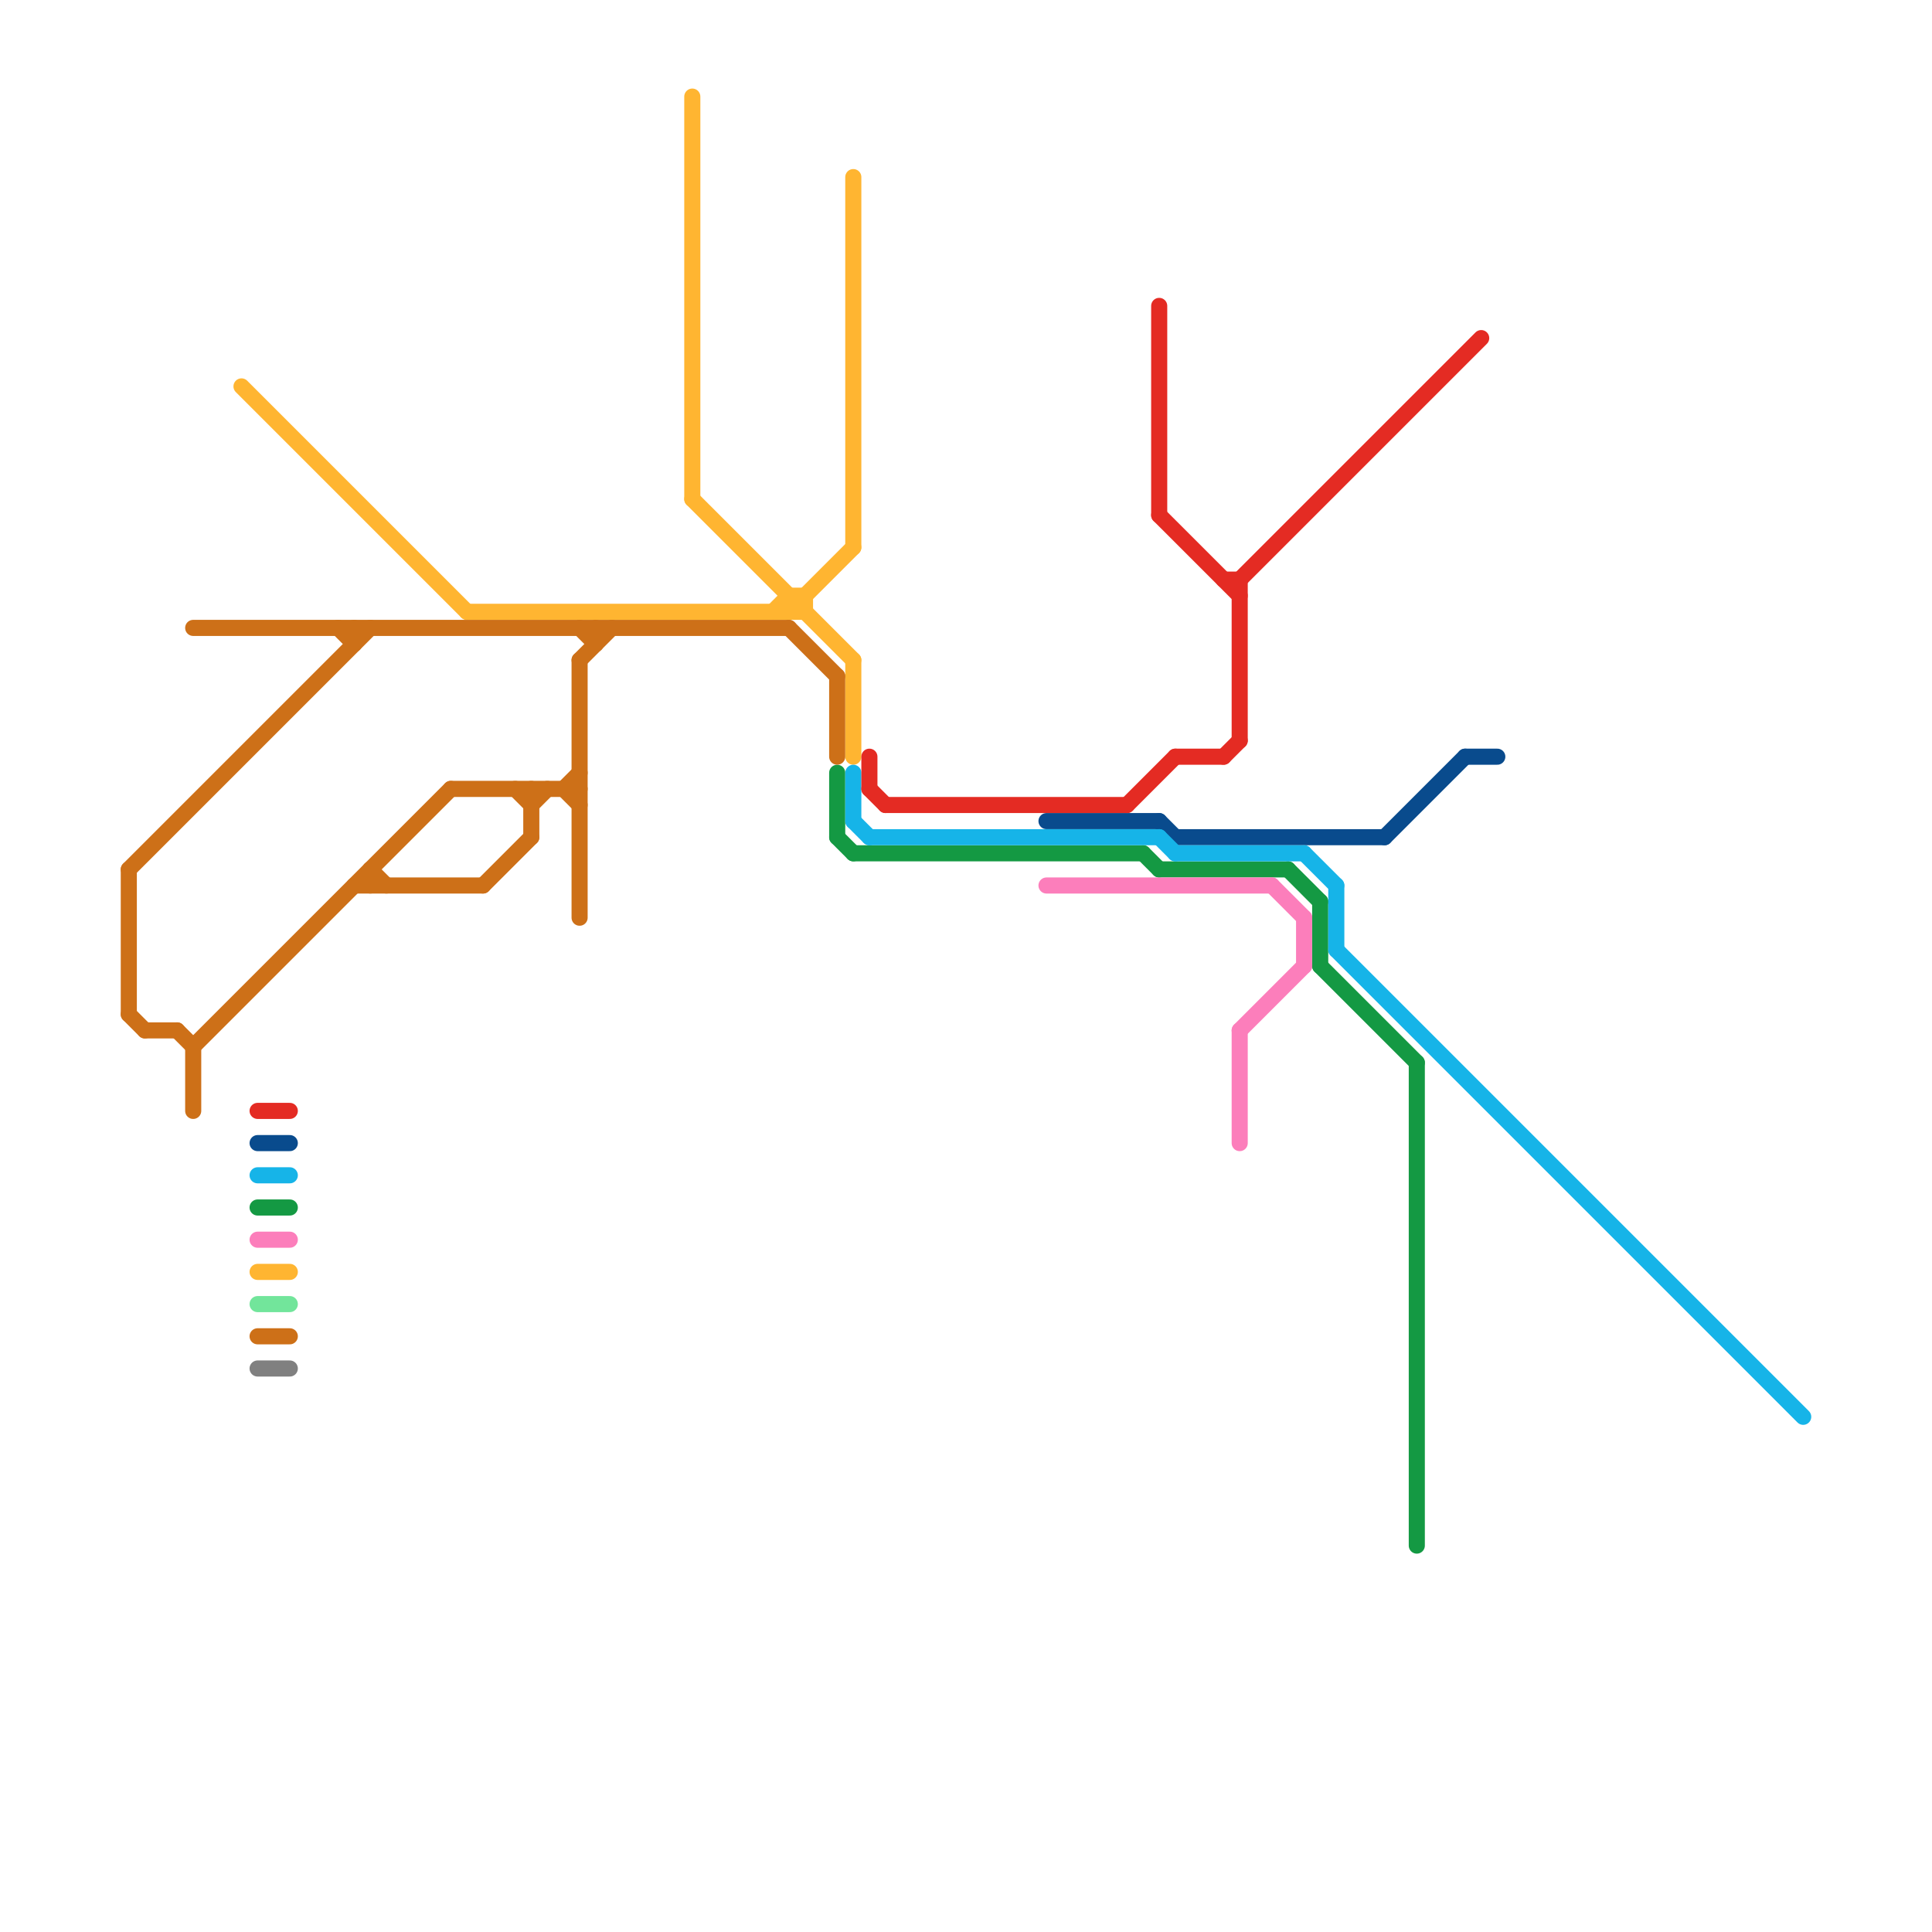 
<svg version="1.1" xmlns="http://www.w3.org/2000/svg" viewBox="0 0 120 120">
<style>text { font: 1px Helvetica; font-weight: 600; white-space: pre; dominant-baseline: central; } line { stroke-width: 1; fill: none; stroke-linecap: round; stroke-linejoin: round; } .c0 { stroke: #149943 } .c1 { stroke: #808080 } .c2 { stroke: #ffb531 } .c3 { stroke: #094b8d } .c4 { stroke: #16b4e8 } .c5 { stroke: #e42b23 } .c6 { stroke: #fc7ebb } .c7 { stroke: #72e59b } .c8 { stroke: #cd7018 }</style><defs><g id="wm-xf"><circle r="1.2" fill="#000"/><circle r="0.9" fill="#fff"/><circle r="0.6" fill="#000"/><circle r="0.3" fill="#fff"/></g><g id="wm"><circle r="0.6" fill="#000"/><circle r="0.3" fill="#fff"/></g></defs><line class="c0" x1="71" y1="53" x2="72" y2="54"/><line class="c0" x1="72" y1="54" x2="80" y2="54"/><line class="c0" x1="88" y1="66" x2="88" y2="96"/><line class="c0" x1="52" y1="48" x2="52" y2="52"/><line class="c0" x1="52" y1="52" x2="53" y2="53"/><line class="c0" x1="80" y1="54" x2="82" y2="56"/><line class="c0" x1="53" y1="53" x2="71" y2="53"/><line class="c0" x1="82" y1="56" x2="82" y2="60"/><line class="c0" x1="16" y1="75" x2="18" y2="75"/><line class="c0" x1="82" y1="60" x2="88" y2="66"/><line class="c1" x1="16" y1="85" x2="18" y2="85"/><line class="c2" x1="53" y1="41" x2="53" y2="47"/><line class="c2" x1="49" y1="37" x2="50" y2="37"/><line class="c2" x1="43" y1="31" x2="53" y2="41"/><line class="c2" x1="53" y1="11" x2="53" y2="34"/><line class="c2" x1="49" y1="38" x2="53" y2="34"/><line class="c2" x1="49" y1="37" x2="49" y2="38"/><line class="c2" x1="15" y1="24" x2="29" y2="38"/><line class="c2" x1="29" y1="38" x2="50" y2="38"/><line class="c2" x1="43" y1="6" x2="43" y2="31"/><line class="c2" x1="48" y1="38" x2="49" y2="37"/><line class="c2" x1="50" y1="37" x2="50" y2="38"/><line class="c2" x1="16" y1="79" x2="18" y2="79"/><line class="c3" x1="65" y1="51" x2="72" y2="51"/><line class="c3" x1="86" y1="52" x2="91" y2="47"/><line class="c3" x1="91" y1="47" x2="93" y2="47"/><line class="c3" x1="16" y1="71" x2="18" y2="71"/><line class="c3" x1="72" y1="51" x2="73" y2="52"/><line class="c3" x1="73" y1="52" x2="86" y2="52"/><line class="c4" x1="53" y1="48" x2="53" y2="51"/><line class="c4" x1="81" y1="53" x2="83" y2="55"/><line class="c4" x1="54" y1="52" x2="72" y2="52"/><line class="c4" x1="83" y1="55" x2="83" y2="59"/><line class="c4" x1="72" y1="52" x2="73" y2="53"/><line class="c4" x1="83" y1="59" x2="112" y2="88"/><line class="c4" x1="73" y1="53" x2="81" y2="53"/><line class="c4" x1="53" y1="51" x2="54" y2="52"/><line class="c4" x1="16" y1="73" x2="18" y2="73"/><line class="c5" x1="72" y1="32" x2="77" y2="37"/><line class="c5" x1="54" y1="47" x2="54" y2="49"/><line class="c5" x1="70" y1="50" x2="73" y2="47"/><line class="c5" x1="77" y1="36" x2="77" y2="46"/><line class="c5" x1="55" y1="50" x2="70" y2="50"/><line class="c5" x1="72" y1="19" x2="72" y2="32"/><line class="c5" x1="77" y1="36" x2="92" y2="21"/><line class="c5" x1="54" y1="49" x2="55" y2="50"/><line class="c5" x1="16" y1="69" x2="18" y2="69"/><line class="c5" x1="76" y1="47" x2="77" y2="46"/><line class="c5" x1="76" y1="36" x2="77" y2="36"/><line class="c5" x1="73" y1="47" x2="76" y2="47"/><line class="c6" x1="81" y1="57" x2="81" y2="60"/><line class="c6" x1="16" y1="77" x2="18" y2="77"/><line class="c6" x1="65" y1="55" x2="79" y2="55"/><line class="c6" x1="79" y1="55" x2="81" y2="57"/><line class="c6" x1="77" y1="64" x2="77" y2="71"/><line class="c6" x1="77" y1="64" x2="81" y2="60"/><line class="c7" x1="16" y1="81" x2="18" y2="81"/><line class="c8" x1="33" y1="50" x2="34" y2="49"/><line class="c8" x1="36" y1="41" x2="36" y2="57"/><line class="c8" x1="30" y1="55" x2="33" y2="52"/><line class="c8" x1="36" y1="41" x2="38" y2="39"/><line class="c8" x1="8" y1="63" x2="9" y2="64"/><line class="c8" x1="12" y1="65" x2="12" y2="69"/><line class="c8" x1="22" y1="39" x2="22" y2="40"/><line class="c8" x1="22" y1="55" x2="30" y2="55"/><line class="c8" x1="35" y1="49" x2="36" y2="50"/><line class="c8" x1="23" y1="54" x2="23" y2="55"/><line class="c8" x1="36" y1="39" x2="37" y2="40"/><line class="c8" x1="16" y1="83" x2="18" y2="83"/><line class="c8" x1="21" y1="39" x2="22" y2="40"/><line class="c8" x1="23" y1="54" x2="24" y2="55"/><line class="c8" x1="49" y1="39" x2="52" y2="42"/><line class="c8" x1="12" y1="39" x2="49" y2="39"/><line class="c8" x1="12" y1="65" x2="28" y2="49"/><line class="c8" x1="8" y1="54" x2="8" y2="63"/><line class="c8" x1="33" y1="49" x2="33" y2="52"/><line class="c8" x1="8" y1="54" x2="23" y2="39"/><line class="c8" x1="9" y1="64" x2="11" y2="64"/><line class="c8" x1="32" y1="49" x2="33" y2="50"/><line class="c8" x1="52" y1="42" x2="52" y2="47"/><line class="c8" x1="37" y1="39" x2="37" y2="40"/><line class="c8" x1="35" y1="49" x2="36" y2="48"/><line class="c8" x1="11" y1="64" x2="12" y2="65"/><line class="c8" x1="28" y1="49" x2="36" y2="49"/>
</svg>
